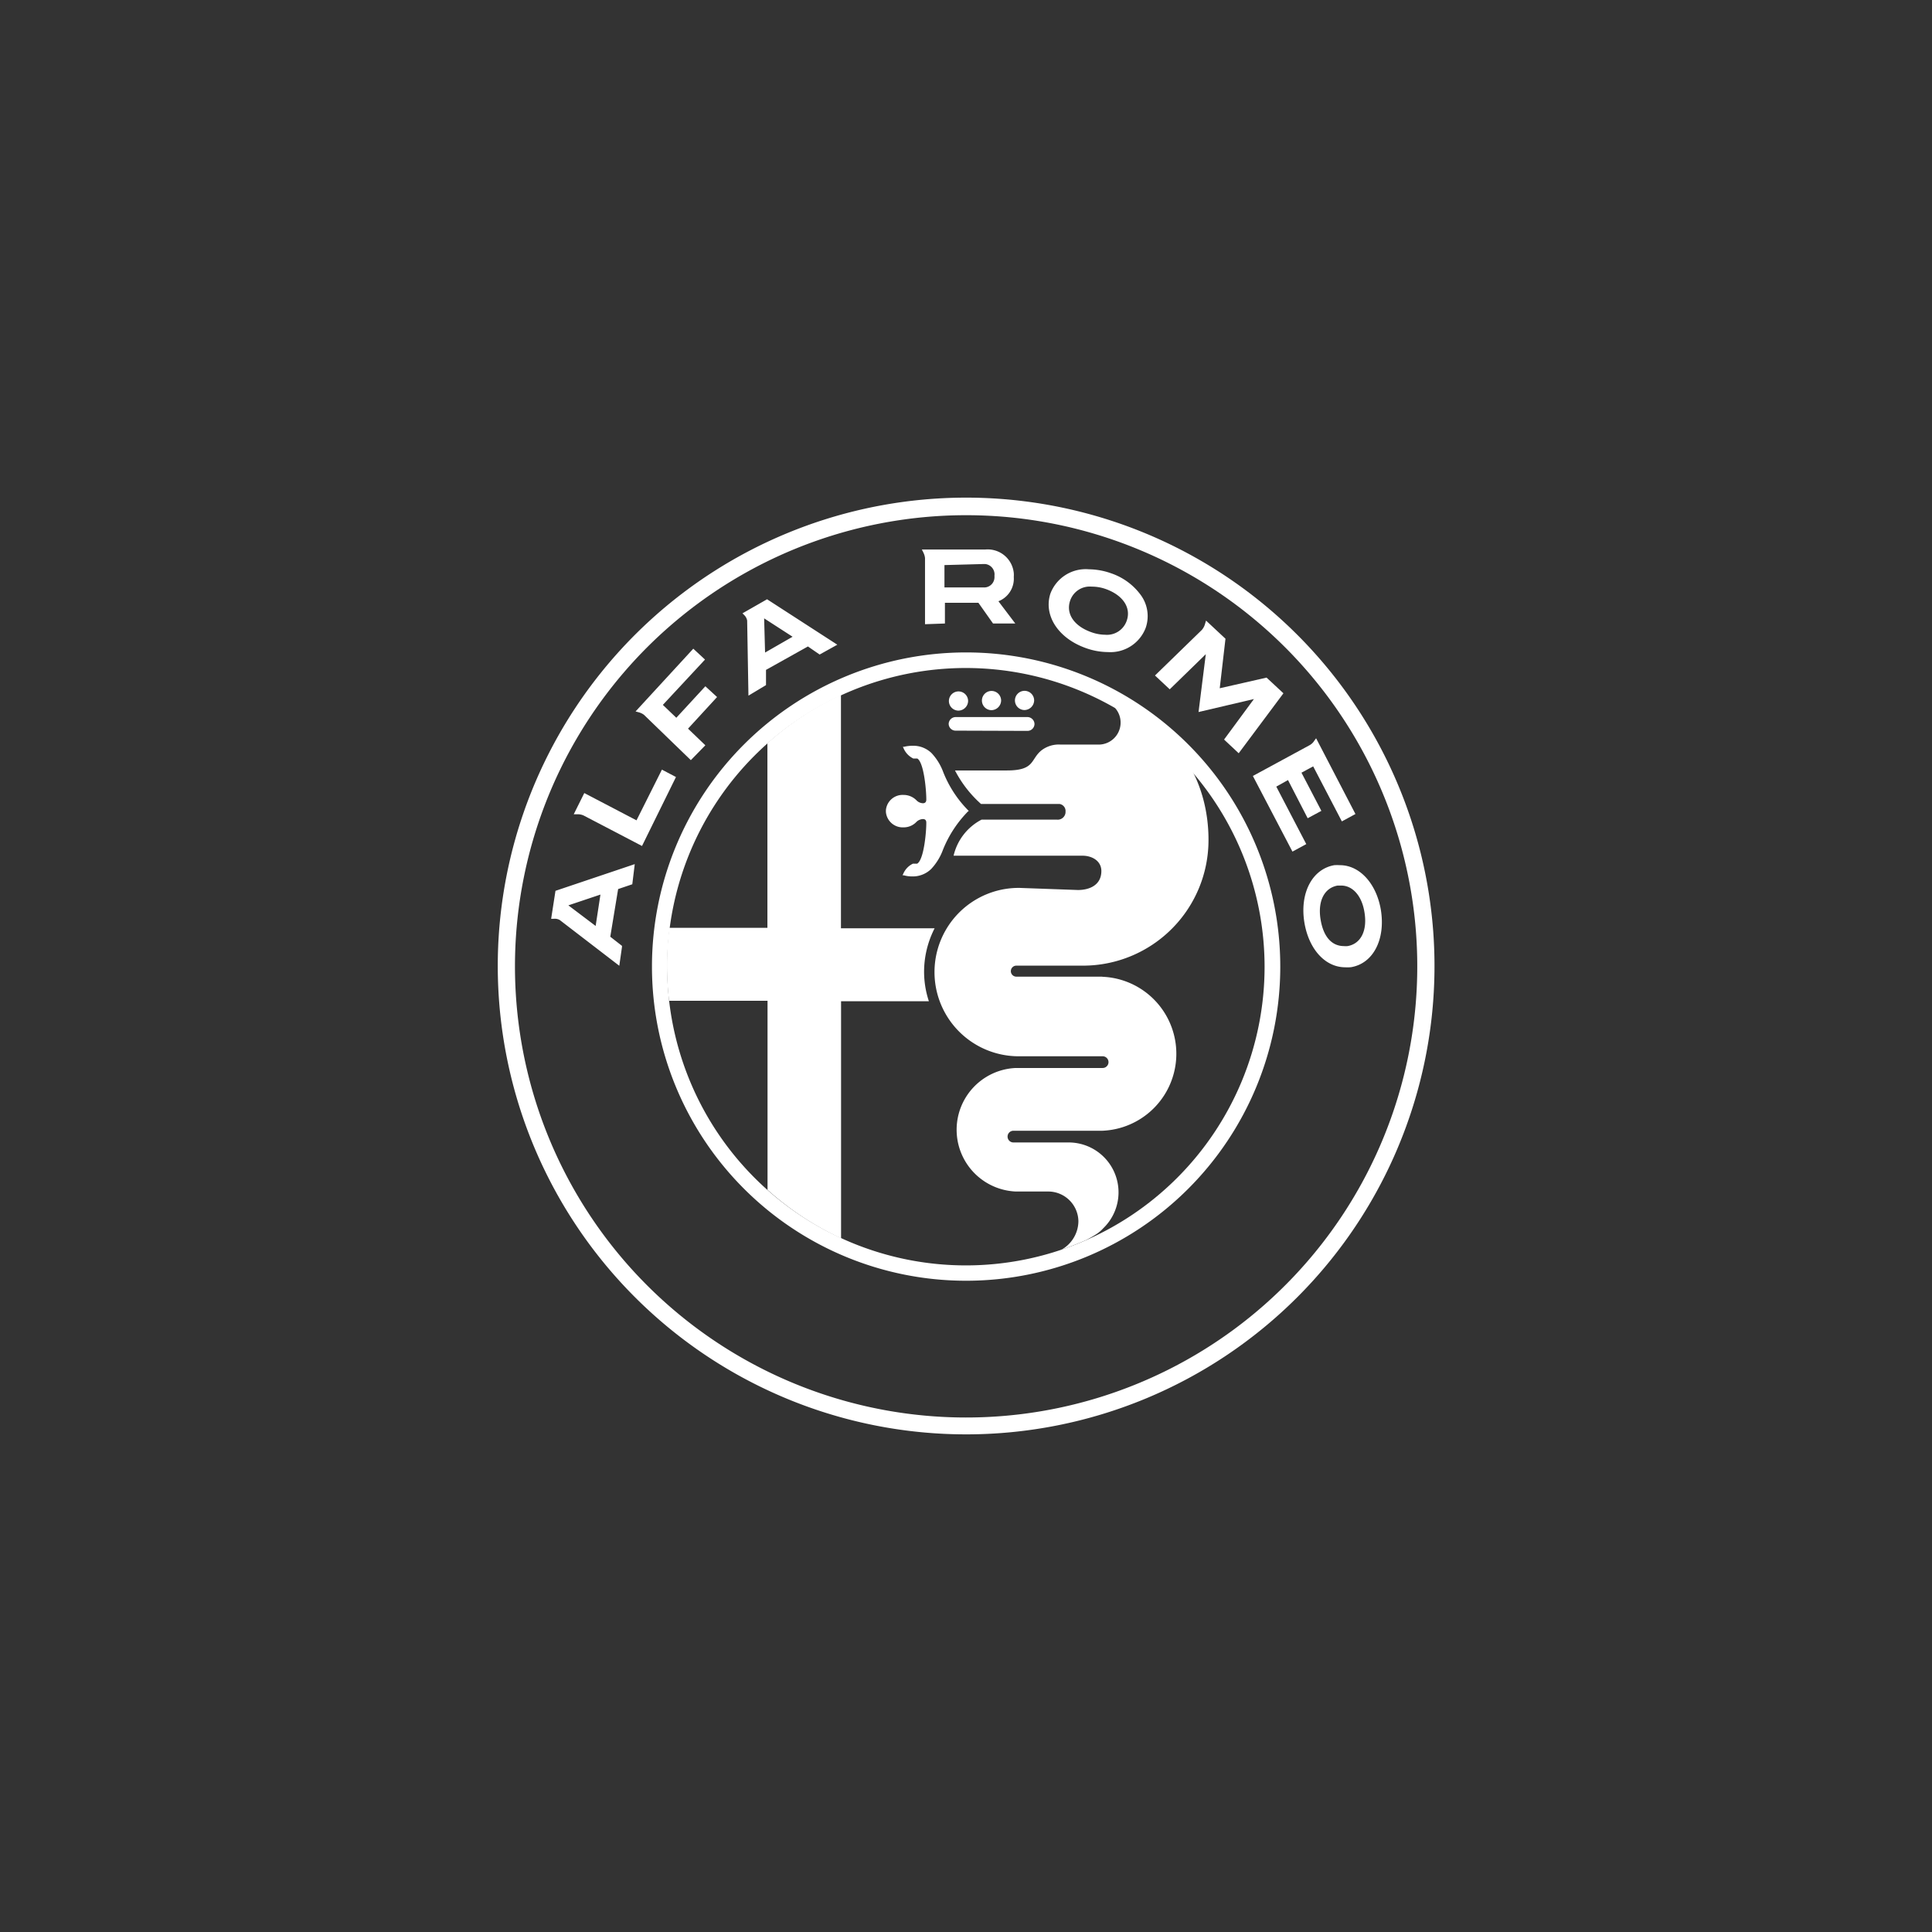 <svg id="Laag_4_kopie" data-name="Laag 4 kopie" xmlns="http://www.w3.org/2000/svg" viewBox="0 0 165 165"><rect x="0" y="0" width="165" height="165" fill="#333333" stroke="none"/><defs><style>.cls-1{fill:#fff;}</style></defs><path class="cls-1" d="M78.92,83a8.17,8.17,0,0,1,.9-3.72h-8V59.34a25.47,25.47,0,0,0-6.28,4.13V79.24H57.16a24.9,24.9,0,0,0-.2,3.23,25.16,25.16,0,0,0,.18,3h8.41v16.15a25.7,25.7,0,0,0,6.28,4.14V85.51h7.5A8,8,0,0,1,78.92,83Z"/><path class="cls-1" d="M81.63,62.4a.59.59,0,0,1-.61-.57h0a.6.6,0,0,1,.6-.59h6.12a.61.61,0,0,1,.61.59.6.6,0,0,1-.6.59Z"/><path class="cls-1" d="M81.85,60.69a.82.82,0,1,1,.83-.82A.84.84,0,0,1,81.85,60.69Z"/><path class="cls-1" d="M84.67,60.65a.82.82,0,1,1,.83-.82A.84.84,0,0,1,84.67,60.65Z"/><path class="cls-1" d="M87.49,60.64a.82.82,0,1,1,.83-.82A.84.84,0,0,1,87.49,60.64Z"/><path class="cls-1" d="M94.14,83.42a6.58,6.58,0,0,1,0,13.15H86.55a.5.5,0,0,0,0,1h4.73a4.26,4.26,0,0,1,2.94,7.33,3,3,0,0,1-.54.47c-.3.2-.61.37-.91.53-.69.31-1.4.58-2.12.83a2.82,2.82,0,0,0,1.45-2.41,2.58,2.58,0,0,0-2.54-2.56H86.75a5.28,5.28,0,0,1,0-10.55h7.42a.5.5,0,0,0,0-1H87a7.19,7.19,0,0,1,0-14.38h.06l5,.18c1,0,2-.43,2-1.62,0-.85-.77-1.31-1.62-1.31h-11A4.66,4.66,0,0,1,83.83,70h6.43a.67.67,0,0,0,.74-.6v-.07a.61.61,0,0,0-.52-.67h-6.7a10,10,0,0,1-2.22-2.86H86c2.37,0,2-.91,2.9-1.68a2.42,2.42,0,0,1,1.68-.53h3.17a1.88,1.88,0,0,0,1.45-3.16l1.67.91c4,1.42,6.34,5.71,6.34,10.37a10.72,10.72,0,0,1-10.7,10.76h-5.7a.47.47,0,0,0-.48.46v0a.47.47,0,0,0,.48.48h7.33"/><path class="cls-1" d="M82.69,69.28a9.94,9.94,0,0,0-2.16,3.3,4.82,4.82,0,0,1-1,1.63,2.25,2.25,0,0,1-1.61.64,2.71,2.71,0,0,1-.75-.1h-.09l.06-.12a1.68,1.68,0,0,1,.83-.87h.36c.56-.32.78-2.6.78-3.5,0-.21-.1-.31-.29-.31a.85.85,0,0,0-.54.23,1.5,1.5,0,0,1-1.12.48,1.44,1.44,0,0,1-1.5-1.31v-.16a1.43,1.43,0,0,1,1.5-1.3,1.54,1.54,0,0,1,1.13.48.8.8,0,0,0,.53.23c.19,0,.29-.11.29-.31,0-.9-.22-3.19-.77-3.51H78a1.72,1.72,0,0,1-.83-.87l-.06-.13h.09a3.2,3.2,0,0,1,.75-.09,2.24,2.24,0,0,1,1.61.63,4.82,4.82,0,0,1,1,1.63,9.75,9.75,0,0,0,2.16,3.29v.06Z"/><path class="cls-1" d="M114.89,82.61c-1.71,0-3.11-1.54-3.49-3.82-.41-2.51.66-4.57,2.55-4.9a4,4,0,0,1,.49,0c1.68,0,3.11,1.57,3.49,3.81h0c.41,2.52-.65,4.58-2.54,4.9A2.79,2.79,0,0,1,114.89,82.61Zm-62-.13L47.8,78.57a.86.86,0,0,0-.52-.1h-.21l.37-2.39,6.77-2.28L54,75.52l-1.21.41L52.12,80l1,.78v.09Zm61.65-6.85h-.3c-1.14.2-1.71,1.33-1.46,2.88s1,2.29,2,2.29a1.61,1.61,0,0,0,.31,0c1.14-.2,1.7-1.33,1.44-2.89C116.31,76.52,115.53,75.63,114.54,75.63Zm-66,1.69,2.33,1.76h0l.41-2.68h0Zm61.84-4.59L107,66.27l4.83-2.62a1.07,1.07,0,0,0,.41-.38l.16-.22,3.36,6.47-1.16.63-2.45-4.7-1,.54,1.7,3.26-1.17.63L110,66.62l-1,.56,2.56,4.91Zm-55.55-.48-5-2.61a1.24,1.24,0,0,0-.5-.1H49l.9-1.81,4.46,2.33h0l2.17-4.33,1.2.63ZM59,64.92l-4-3.87a1.3,1.3,0,0,0-.46-.22l-.26-.07,4.93-5.36,1,.93-3.6,3.87h0l1.15,1.1,2.48-2.69,1,.92-2.48,2.7,1.48,1.42Zm46.79-.59-1.25-1.17,2.55-3.46-4.73,1.11.62-4.94-3.08,3-1.26-1.18,4-3.89a1.29,1.29,0,0,0,.27-.5L103,53l1.66,1.55-.49,4.23h0l4-.91,1.44,1.34ZM63.92,59.41,63.81,53a.87.87,0,0,0-.25-.47l-.15-.15,2.1-1.2,6,3.88L70,55.9l-1-.69-3.58,2v1.3Zm1.34-6.6.08,2.92,2.35-1.35h0Zm29.37,2.88a5.72,5.72,0,0,1-1.92-.35c-2.36-.85-3.6-2.8-3-4.65A3.22,3.22,0,0,1,93,48.62a5.84,5.84,0,0,1,1.89.34h0a5.21,5.21,0,0,1,2.56,1.89,3.05,3.05,0,0,1,.4,2.76A3.22,3.22,0,0,1,94.63,55.69Zm-1.4-5.59a1.77,1.77,0,0,0-1.83,1.18c-.39,1.12.31,2.17,1.77,2.7a3.62,3.62,0,0,0,1.22.23A1.78,1.78,0,0,0,96.23,53h0c.38-1.1-.32-2.16-1.78-2.69A3.6,3.6,0,0,0,93.23,50.1ZM79,53.31V47.66a1.4,1.4,0,0,0-.15-.49l-.12-.24h5.42a2.24,2.24,0,0,1,2.43,2,1.93,1.93,0,0,1,0,.34,2.07,2.07,0,0,1-1.13,2h0l-.18.08h0l1.44,1.9h-1.9l-1.25-1.77H80.7v1.77Zm1.66-5.05v1.91H84a.88.88,0,0,0,.93-.81,1.21,1.21,0,0,0,0-.19.89.89,0,0,0-.79-1H84Z"/><path class="cls-1" d="M82.51,109.38a26.83,26.83,0,1,1,26.83-26.83A26.83,26.83,0,0,1,82.51,109.38Zm0-52.33A25.51,25.51,0,1,0,108,82.58v0A25.53,25.53,0,0,0,82.51,57.05Z"/><path class="cls-1" d="M82.5,122.5a40,40,0,1,1,28.3-11.72A40,40,0,0,1,82.5,122.5Zm0-78.5a38.53,38.53,0,1,0,27.25,11.28A38.53,38.53,0,0,0,82.5,44Z"/></svg>